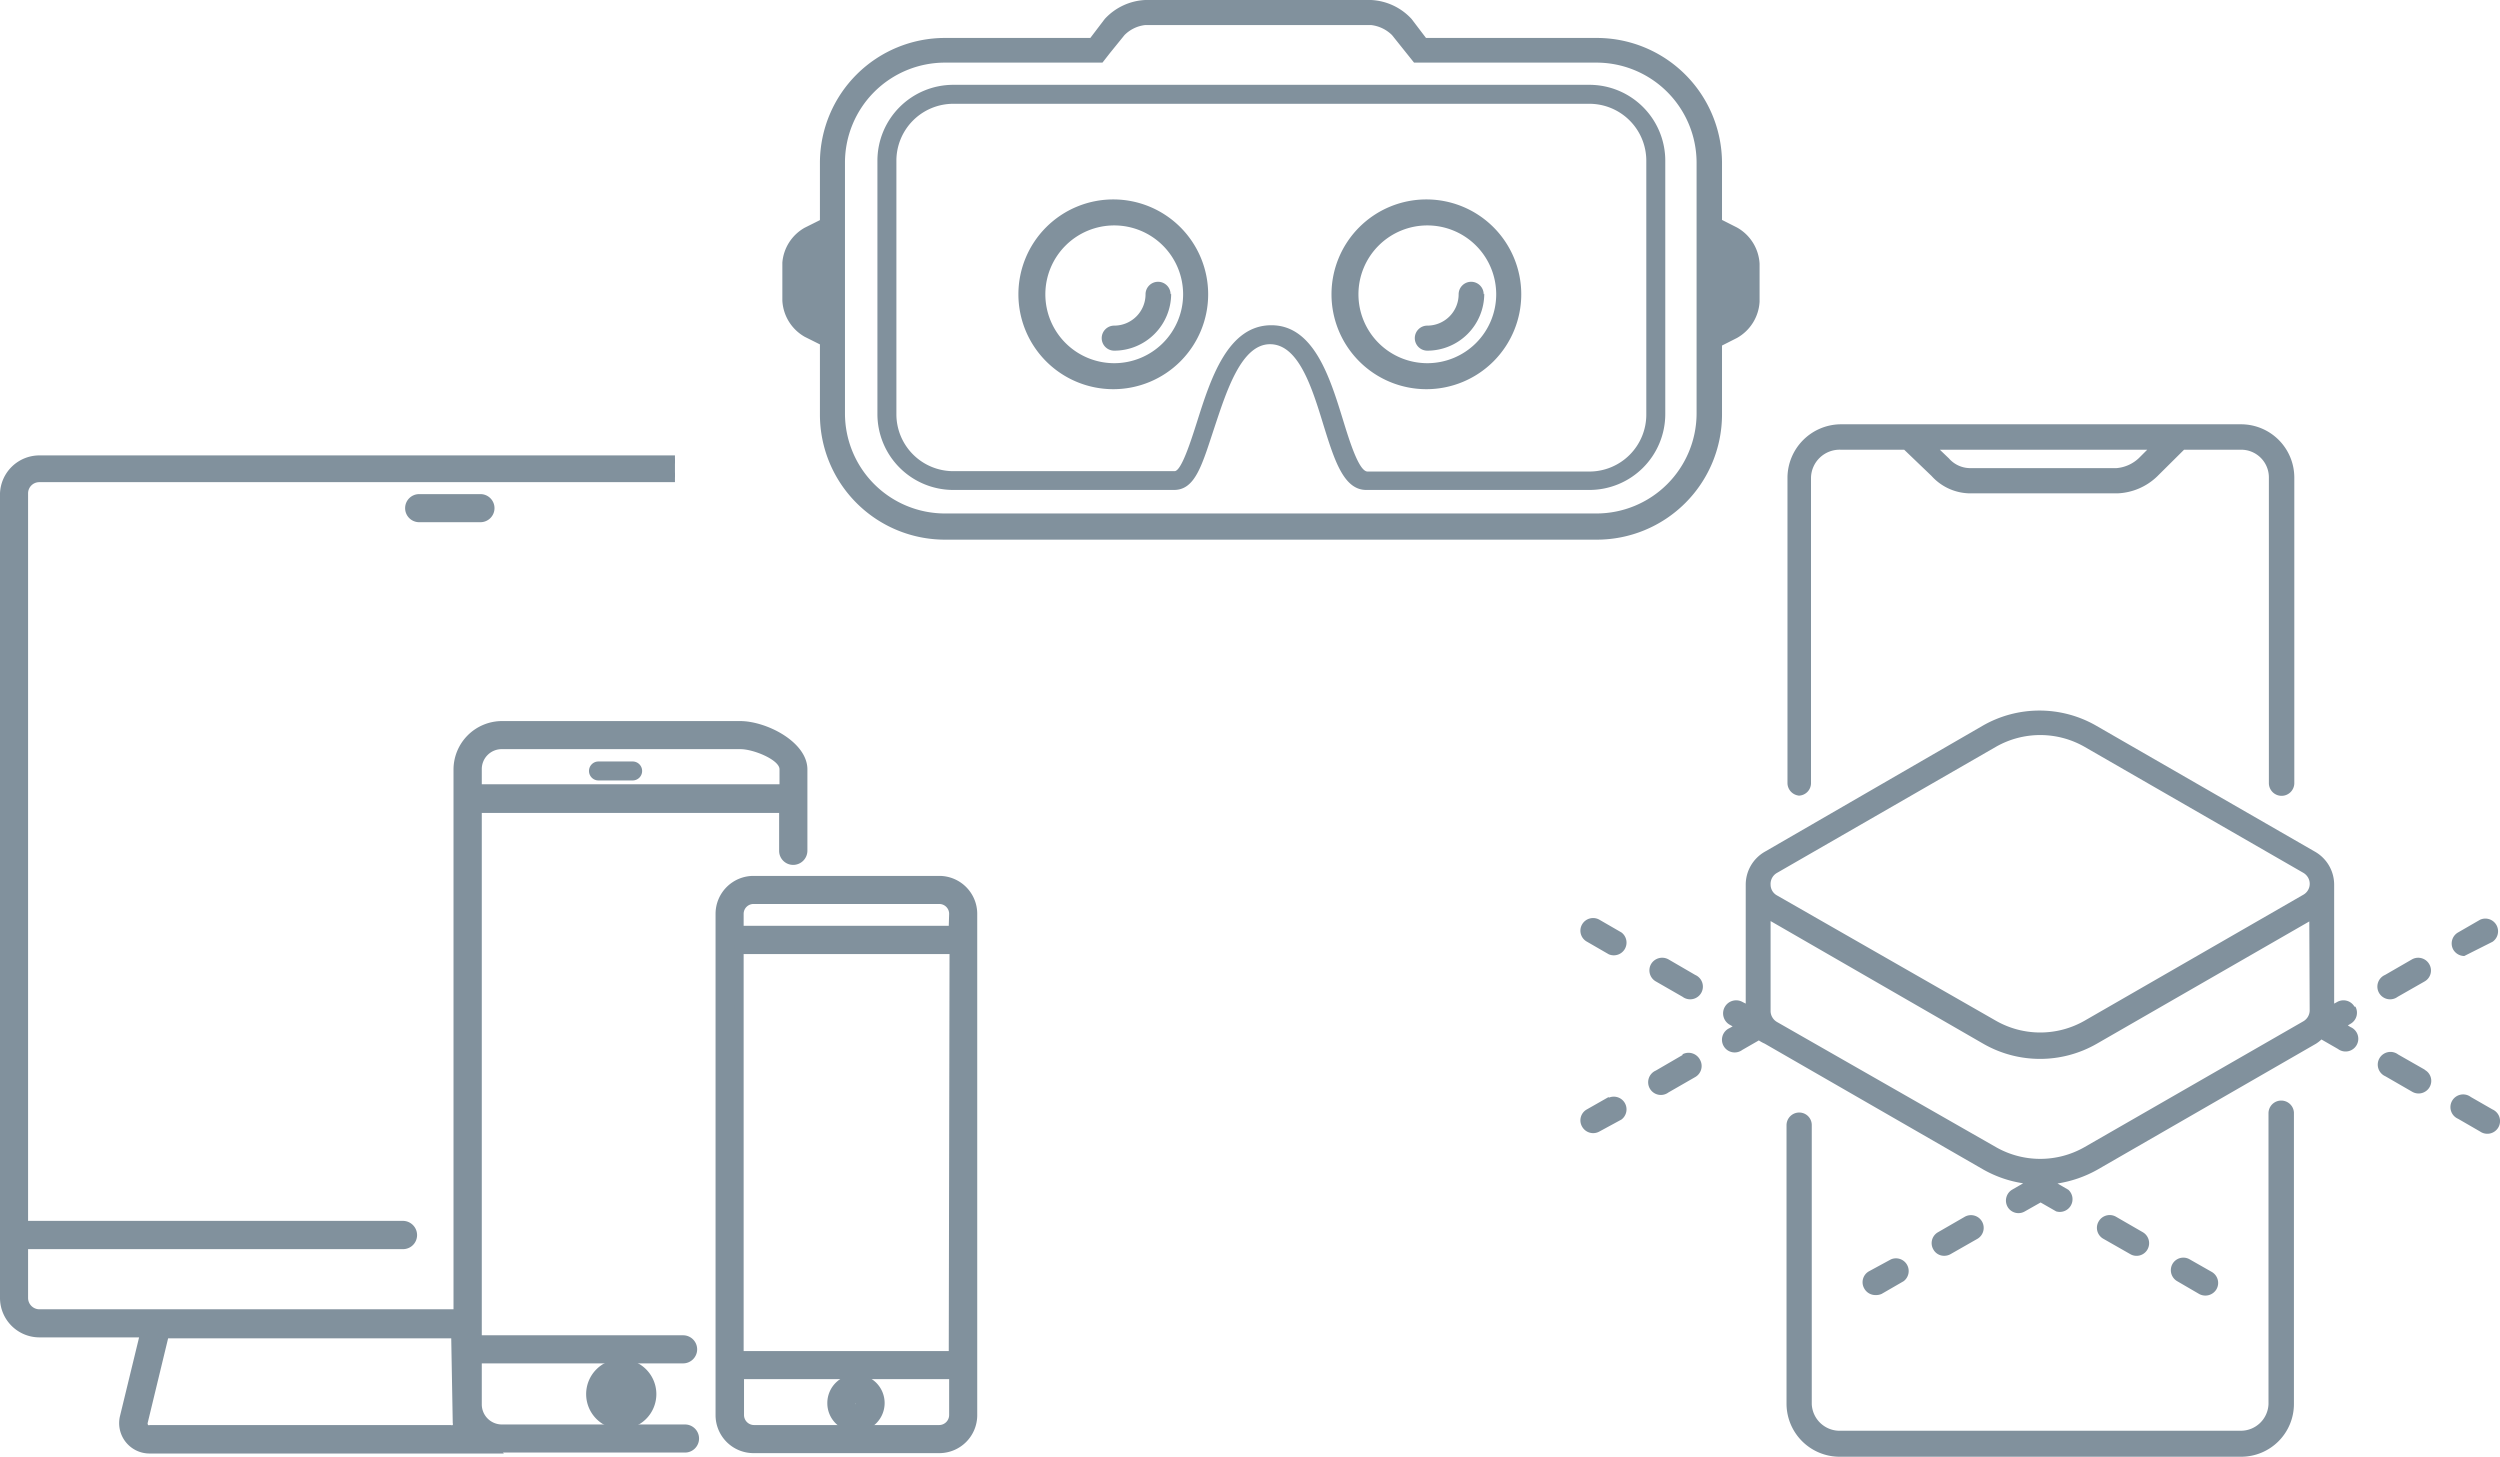 <svg xmlns="http://www.w3.org/2000/svg" viewBox="0 0 131.75 76.77"><title>platform_innovation</title><g id="Layer_2" data-name="Layer 2"><g id="Layer_1-2" data-name="Layer 1"><path d="M84.78,57.81l-1.16.66a.66.66,0,0,0-.24.91.67.67,0,0,0,.91.25L85.45,59a.67.67,0,0,0-.67-1.15Zm10-15.88a.66.66,0,0,0,.66-.66V25.16A1.51,1.51,0,0,1,97,23.7h3.35l1.44,1.38a2.77,2.77,0,0,0,2.12.92h7.68a3.2,3.2,0,0,0,2.09-.89l1.42-1.41h3a1.46,1.46,0,0,1,1.47,1.46V41.27a.67.67,0,0,0,1.34,0V25.16a2.81,2.81,0,0,0-2.81-2.8H97a2.83,2.83,0,0,0-2.8,2.8V41.27A.67.67,0,0,0,94.82,41.93ZM113.16,23.7l-.44.44a1.94,1.94,0,0,1-1.18.53h-7.68a1.49,1.49,0,0,1-1.15-.51l-.48-.46ZM85.45,49.14l-1.16-.67a.67.67,0,0,0-.91.24.66.66,0,0,0,.24.91l1.16.67a.67.67,0,0,0,.67-1.15Zm40.91,3.39,1.42-.81a.66.66,0,0,0,.24-.91.67.67,0,0,0-.91-.25l-1.42.82a.67.67,0,1,0,.67,1.15Zm5,5.94-1.15-.66a.67.67,0,1,0-.67,1.15l1.16.67a.67.67,0,1,0,.66-1.16Zm-1.49-8.09,1.49-.75a.67.67,0,0,0-.66-1.16l-1.16.67a.67.67,0,0,0-.25.91A.68.68,0,0,0,129.92,50.38Zm-5.79,2.67a.67.67,0,0,0-.92-.24l-.15.08V46.62a2,2,0,0,0-1-1.73l-11.53-6.64a6,6,0,0,0-6,0L93,44.89a2,2,0,0,0-1,1.73v6.27l-.16-.08A.67.67,0,1,0,91.15,54l.16.09-.16.09h0a.67.67,0,1,0,.67,1.15l.87-.5A2,2,0,0,0,93,55l11.53,6.64a6.11,6.11,0,0,0,2.09.72l-.57.33a.67.67,0,0,0-.25.91.66.66,0,0,0,.91.24l.83-.47.82.47A.67.67,0,0,0,109,62.7l-.57-.33a6.26,6.26,0,0,0,2.09-.72L122.06,55a1.93,1.93,0,0,0,.28-.22l.87.5a.67.67,0,1,0,.67-1.15l-.15-.09.15-.09A.67.67,0,0,0,124.13,53.05ZM93.65,46l11.53-6.64a4.71,4.71,0,0,1,4.68,0L121.39,46a.69.69,0,0,1,.24.24.66.66,0,0,1-.24.91l-11.53,6.64a4.71,4.71,0,0,1-4.68,0L93.65,47.19a.65.65,0,0,1-.34-.57A.67.67,0,0,1,93.65,46Zm28.07,7.27h0a.67.67,0,0,1-.33.55l-11.53,6.63a4.71,4.71,0,0,1-4.68,0L93.65,53.86a.68.68,0,0,1-.34-.55h0V48.54L104.51,55a6,6,0,0,0,6,0l11.19-6.44ZM87.26,51.72h0l1.41.81a.67.67,0,1,0,.67-1.15l-1.41-.82a.68.68,0,0,0-.92.25A.67.67,0,0,0,87.26,51.72Zm25,14.37a.66.66,0,0,0,.91-.24.67.67,0,0,0-.24-.91l-1.42-.82a.67.67,0,0,0-.91.25.66.66,0,0,0,.24.91Zm3.63,2.1a.68.68,0,0,0,.92-.25.67.67,0,0,0-.25-.91l-1.16-.66a.66.66,0,0,0-.91.24.67.67,0,0,0,.25.91Zm11.91-11.81-1.42-.81a.67.67,0,1,0-.67,1.15l1.42.82a.67.67,0,0,0,.91-.25A.66.66,0,0,0,127.78,56.38Zm-25,9.71,1.42-.81a.67.67,0,0,0-.67-1.16l-1.42.82a.66.66,0,0,0-.24.91.64.64,0,0,0,.57.33h0A.67.67,0,0,0,102.8,66.09ZM120.22,58a.67.67,0,0,0-.67.67V74a1.46,1.46,0,0,1-1.47,1.4H97A1.47,1.47,0,0,1,95.48,74V59.3a.66.66,0,0,0-.66-.67.67.67,0,0,0-.67.67V74A2.8,2.8,0,0,0,97,76.77h21.13A2.78,2.78,0,0,0,120.89,74V58.63A.67.67,0,0,0,120.22,58Zm-31.55-2.4-1.41.82a.67.67,0,1,0,.67,1.15l1.41-.81a.67.67,0,0,0,.25-.91A.68.68,0,0,0,88.67,55.56ZM99.16,68.19l1.16-.67a.67.67,0,0,0-.67-1.15L98.49,67a.66.66,0,0,0-.24.91.67.67,0,0,0,.58.34A.74.74,0,0,0,99.16,68.19Z" style="fill:#81919d"/><path d="M43.21,11.55v-3A6.59,6.59,0,0,1,49.8,2h7.66L58.22,1a3.1,3.1,0,0,1,2.14-1H72.25a3.1,3.1,0,0,1,2.14,1l.76,1h9a6.6,6.6,0,0,1,6.6,6.59v3l.79.4a2.33,2.33,0,0,1,1.19,1.91v2a2.34,2.34,0,0,1-1.19,1.91l-.79.4v3.64a6.6,6.6,0,0,1-6.6,6.59H49.8a6.59,6.59,0,0,1-6.59-6.59V18.15l-.8-.4a2.33,2.33,0,0,1-1.18-1.91v-2A2.32,2.32,0,0,1,42.41,12l.8-.4ZM74.12,2.8l-.76-.95a1.87,1.87,0,0,0-1.11-.53H60.36a1.82,1.82,0,0,0-1.1.53l-.77.95-.39.5H49.8a5.27,5.27,0,0,0-5.27,5.27V21.79a5.27,5.27,0,0,0,5.27,5.27H84.13a5.28,5.28,0,0,0,5.28-5.27V8.57A5.28,5.28,0,0,0,84.13,3.3H74.52l-.4-.5ZM63.67,15.51a5,5,0,1,0-5,5,5,5,0,0,0,5-5Zm-8.58,0a3.63,3.63,0,1,1,3.63,3.63,3.63,3.63,0,0,1-3.63-3.63Zm6.6,0a.66.66,0,1,0-1.32,0,1.65,1.65,0,0,1-1.65,1.65.66.66,0,1,0,0,1.32,3,3,0,0,0,3-3Zm18.48,0a5,5,0,1,0-5,5,5,5,0,0,0,5-5Zm-8.58,0a3.63,3.63,0,1,1,3.63,3.63,3.63,3.63,0,0,1-3.63-3.63Zm6.6,0a.66.66,0,1,0-1.32,0,1.65,1.65,0,0,1-1.65,1.65.66.66,0,1,0,0,1.32,3,3,0,0,0,3-3Z" style="fill:#81919d;fill-rule:evenodd"/><path d="M83.76,25.82H72c-1.19,0-1.68-1.58-2.25-3.41-.61-2-1.32-4.27-2.82-4.27S64.65,20.57,64,22.53s-1,3.29-2.13,3.29H50.24a4,4,0,0,1-4-4V8.47a4,4,0,0,1,4-4H83.76a4,4,0,0,1,4,4V21.83A4,4,0,0,1,83.76,25.82ZM67,17.14c2.24,0,3.09,2.76,3.78,5,.35,1.14.84,2.71,1.29,2.71H83.76a3,3,0,0,0,3-3V8.47a3,3,0,0,0-3-3H50.24a3,3,0,0,0-3,3V21.83a3,3,0,0,0,3,3H61.9c.36,0,.87-1.62,1.18-2.59C63.79,20,64.69,17.14,67,17.14Z" style="fill:#81919d"/><path d="M24.37,69.25H2.08a.85.85,0,0,1-.85-.84V65.58h20a.5.5,0,0,0,0-1h-20V26a.85.85,0,0,1,.85-.84H35.57v-1H2.08A1.82,1.82,0,0,0,.25,26V68.41a1.83,1.83,0,0,0,1.83,1.82H7.65L6.58,74.66a1.32,1.32,0,0,0,.25,1.15,1.36,1.36,0,0,0,1.07.52H23.74a1.35,1.35,0,0,0,1.32-1.67L25,70.23h.17v-1h-.79Zm-.34,6a.36.36,0,0,1-.29.14H7.9a.4.4,0,0,1-.3-.14.41.41,0,0,1-.07-.32l1.13-4.66H24l.12,4.66A.35.35,0,0,1,24,75.21Z" style="fill:#81919d"/><path d="M25.31,70.48V69H2.08a.6.6,0,0,1-.6-.59V65.83H21.24a.74.74,0,0,0,.74-.74.75.75,0,0,0-.74-.75H1.48V26a.59.59,0,0,1,.6-.59H35.57v-.5H2.08A1.09,1.09,0,0,0,1,26V64.84H21.24a.25.25,0,0,1,0,.49H1v3.08a1.09,1.09,0,0,0,1.1,1.09h23V70h-.46l.15,4.74a1.11,1.11,0,0,1-1.08,1.36H7.9A1.08,1.08,0,0,1,7,75.66a1.1,1.1,0,0,1-.21-.94L8,70H2.08A1.57,1.57,0,0,1,.5,68.41V26a1.57,1.57,0,0,1,1.58-1.57H35.57V24H2.08A2.08,2.08,0,0,0,0,26V68.41a2.08,2.08,0,0,0,2.08,2.07H7.33l-1,4.12a1.6,1.6,0,0,0,1.56,2H26.55l-1.25-2Z" style="fill:#81919d"/><path d="M7.41,75.36a.6.6,0,0,0,.49.24H23.74a.62.62,0,0,0,.49-.24.63.63,0,0,0,.12-.53L24.18,70H8.46L7.29,74.83A.63.63,0,0,0,7.41,75.36ZM7.78,75l1.08-4.47H23.78L23.86,75a.15.15,0,0,1,0,.1.14.14,0,0,1-.1,0H7.9a.14.14,0,0,1-.1,0h0S7.77,75,7.78,75Z" style="fill:#81919d"/><path d="M38,48.16V74.58a1.76,1.76,0,0,0,1.76,1.75H49.5a1.76,1.76,0,0,0,1.75-1.75V48.16a1.76,1.76,0,0,0-1.75-1.75H39.72A1.76,1.76,0,0,0,38,48.16ZM50.27,71.45H38.94V50H50.27Zm0-23.29V49H38.94v-.88a.78.78,0,0,1,.78-.77H49.5A.78.78,0,0,1,50.27,48.16ZM38.94,74.58V72.43H50.27v2.15a.78.78,0,0,1-.77.77H39.72A.78.78,0,0,1,38.94,74.58Z" style="fill:#81919d"/><path d="M37.71,74.58V48.16a2,2,0,0,1,2-2H49.5a2,2,0,0,1,2,2V74.58a2,2,0,0,1-2,2H39.72A2,2,0,0,1,37.71,74.58Zm2-27.92a1.51,1.51,0,0,0-1.51,1.5V74.58a1.51,1.51,0,0,0,1.51,1.5H49.5a1.5,1.5,0,0,0,1.5-1.5V48.16a1.5,1.5,0,0,0-1.5-1.5Zm-1,27.92v-2.4H50.52v2.4a1,1,0,0,1-1,1H39.72A1,1,0,0,1,38.69,74.58Zm.5-1.9v1.9a.53.53,0,0,0,.53.52H49.5a.53.53,0,0,0,.52-.52v-1.9Zm-.5-22.9H50.52V71.7H38.69Zm11.33.5H39.19V71.2H50ZM38.69,48.16a1,1,0,0,1,1-1H49.5a1,1,0,0,1,1,1v1.13H38.69Zm11.33,0a.52.52,0,0,0-.52-.52H39.72a.52.52,0,0,0-.53.52v.63H50Z" style="fill:#81919d"/><path d="M43.85,73.93a1.26,1.26,0,1,0,1.26-1.25A1.26,1.26,0,0,0,43.85,73.93Zm1,0a.28.28,0,1,1,.28.28A.27.27,0,0,1,44.83,73.93Z" style="fill:#81919d"/><path d="M43.6,73.94a1.51,1.51,0,1,1,1.51,1.51A1.5,1.5,0,0,1,43.6,73.94Zm.5,0a1,1,0,1,0,1-1A1,1,0,0,0,44.1,73.94Zm.48,0a.53.53,0,0,1,.53-.53.52.52,0,0,1,.52.53.52.52,0,0,1-.52.52A.52.52,0,0,1,44.58,73.94Zm.53,0,0,0S45.09,74,45.11,74Z" style="fill:#81919d"/><path d="M24.15,40.54V74a2.3,2.3,0,0,0,2.3,2.3H36.1a.49.49,0,0,0,0-1H26.45A1.32,1.32,0,0,1,25.14,74V71.6H36a.49.49,0,1,0,0-1H25.14V42.56H41.33v2.27a.5.5,0,0,0,1,0V40.54c0-1.27-2-2.3-3.3-2.3H26.45A2.3,2.3,0,0,0,24.15,40.54Zm1,1v-1a1.31,1.31,0,0,1,1.31-1.31H39c.72,0,2.31.59,2.31,1.31v1Z" style="fill:#81919d"/><path d="M23.9,74V40.54A2.56,2.56,0,0,1,26.45,38H39c1.39,0,3.55,1.1,3.55,2.55v4.29a.75.75,0,0,1-.75.74.74.74,0,0,1-.74-.74v-2H25.39V70.37H36a.74.74,0,0,1,0,1.48H25.39V74a1.06,1.06,0,0,0,1.06,1.07H36.1a.74.74,0,1,1,0,1.48H26.45A2.55,2.55,0,0,1,23.9,74Zm2.55,1.57A1.56,1.56,0,0,1,24.89,74V71.35H36a.24.24,0,0,0,.24-.24.24.24,0,0,0-.24-.24H24.89V42.31H41.58v2.52a.25.25,0,0,0,.49,0V40.54c0-1.09-1.9-2-3-2H26.45a2.05,2.05,0,0,0-2.05,2V74a2.05,2.05,0,0,0,2.05,2H36.1a.24.24,0,0,0,0-.48ZM24.89,40.54A1.56,1.56,0,0,1,26.45,39H39c.76,0,2.56.6,2.56,1.56v1.29H24.89Zm16.19,0c0-.49-1.36-1.06-2.06-1.06H26.45a1.05,1.05,0,0,0-1.06,1.06v.79H41.08Z" style="fill:#81919d"/><path d="M31.54,40.13h1.8a.49.49,0,1,1,0,1h-1.8a.49.49,0,0,1,0-1Z" style="fill:#81919d"/><path d="M32.73,75.07a1.6,1.6,0,1,0-1.59-1.59A1.6,1.6,0,0,0,32.73,75.07Zm0-1a.61.61,0,1,1,.61-.6A.6.6,0,0,1,32.73,74.08Z" style="fill:#81919d"/><path d="M30.89,73.48a1.85,1.85,0,1,1,1.84,1.84A1.85,1.85,0,0,1,30.89,73.48Zm.5,0a1.35,1.35,0,0,0,2.69,0,1.35,1.35,0,1,0-2.69,0Zm.49,0a.86.86,0,1,1,.85.85A.85.85,0,0,1,31.88,73.48Z" style="fill:#81919d"/><path d="M22.09,27.27a.49.49,0,1,1,0-1h3.23a.49.49,0,0,1,0,1Z" style="fill:#81919d"/><path d="M21.35,26.78a.74.74,0,0,1,.74-.74h3.23a.74.74,0,1,1,0,1.48H22.09A.74.74,0,0,1,21.35,26.78Zm.74-.24a.24.24,0,0,0-.24.24.24.24,0,0,0,.24.24h3.23a.24.24,0,0,0,.24-.24.24.24,0,0,0-.24-.24Z" style="fill:#81919d"/></g></g></svg>